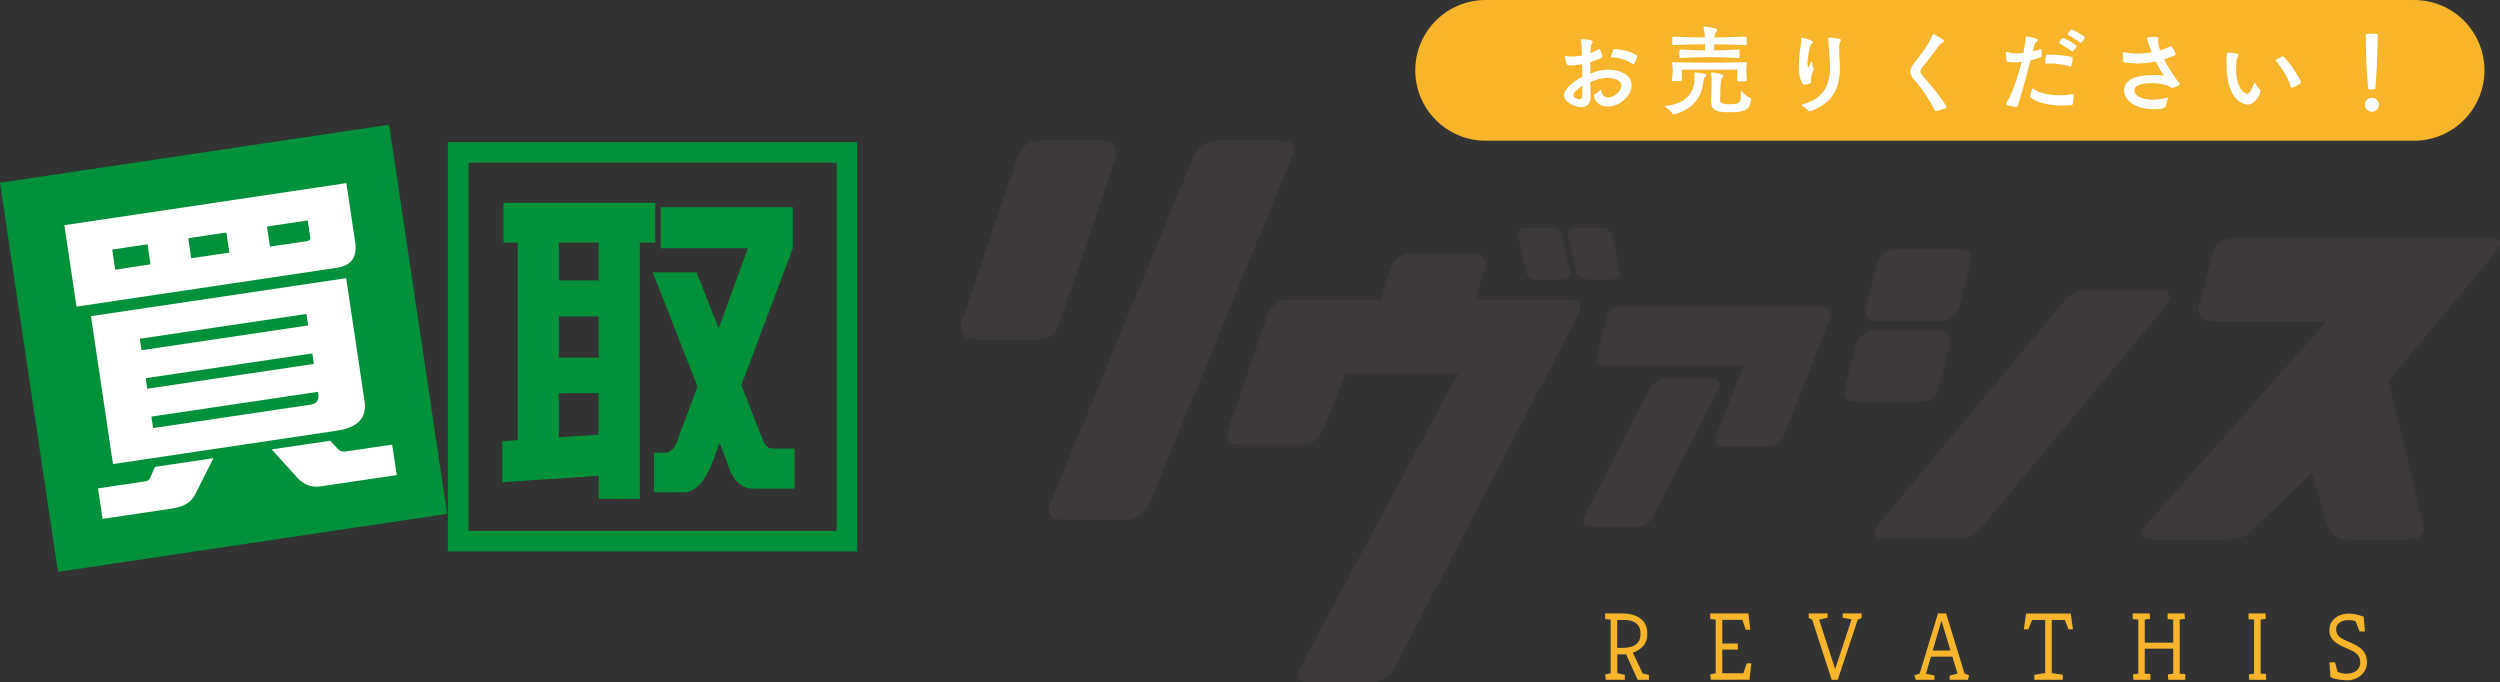 <?xml version="1.0" encoding="UTF-8"?>
<svg id="_レイヤー_2" data-name="レイヤー 2" xmlns="http://www.w3.org/2000/svg" width="259.12" height="70.72" viewBox="0 0 259.12 70.72">
  <rect x="0" y="0" width="259.12" height="70.72" fill="#333333" stroke="none"/>
  <g id="_レイヤー_1-2" data-name="レイヤー 1">
    <g>
      <g>
        <rect x="2.78" y="15.71" width="40.78" height="40.78" transform="translate(-5.07 3.81) rotate(-8.48)" fill="#00913a"/>
        <path d="M16.06,48.39l6.06-.9-1.87,3.71c-.37.82-1.16,1.32-2.37,1.5l-7.25,1.08-.47-3.16,4.91-.73c.26-.04.43-.18.51-.41l.48-1.08ZM6.67,23.34l29.23-4.36.91,6.1c.23,1.56-.39,2.45-1.86,2.67l-27.02,4.03-1.26-8.44ZM9.42,32.77l26.46-3.94,1.91,12.79c.25,1.69-.71,2.7-2.88,3.02l-23.2,3.46-2.28-15.32ZM15.6,27.4l-.31-2.08-3.66.55.31,2.08,3.66-.55ZM14.67,36.3l17.27-2.57-.18-1.19-17.27,2.57.18,1.19ZM15.26,40.29l17.27-2.57-.16-1.09-17.27,2.57.16,1.09ZM32.18,41.94c.64-.1.91-.46.81-1.1l-.03-.23-17.27,2.57.18,1.19,16.31-2.43ZM23.77,26.18l-.31-2.08-3.95.59.31,2.08,3.95-.59ZM28.16,46.58l6.06-.9.84.89c.16.2.43.27.81.22l4.78-.71.47,3.16-7.94,1.18c-.84.12-1.59-.14-2.28-.81l-2.74-3.03ZM31.84,24.98c.24-.04.35-.15.32-.35l-.27-1.78-4.22.63.31,2.08,3.86-.57Z" fill="#fff"/>
      </g>
      <g>
        <path d="M67.92,21.03v4.13h-1.6v26.55h-4.26v-2.4l-10,.67v-4.26l1.6-.1v-20.46h-1.47v-4.13h15.73ZM57.92,29.06h4.13v-3.9h-4.13v3.9ZM57.92,37.06h4.13v-4.26h-4.13v4.26ZM57.92,45.32l4.13-.27v-4.3h-4.13v4.56ZM68.48,21.47h13.69v4.26l-5.33,14.19,2.27,5.8c.22.51.54.77.97.77h2.27v4.16h-4.26c-1.33,0-2.27-.98-2.8-2.93l-.7-1.8-.7,1.87c-.82,2.15-1.82,3.23-3,3.23h-3.1v-4.1h1.1c.53,0,.94-.33,1.23-1l2.17-5.86-4.63-11.83h4.53l2.3,5.8,3.03-8.3h-9.03v-4.26Z" fill="#00913a"/>
        <path d="M88.85,57.16h-42.43V14.73h42.43v42.43ZM48.56,55.03h38.16V16.87h-38.16v38.16Z" fill="#00913a"/>
      </g>
      <path d="M105.49,16.25c.11-.45.37-.84.78-1.18.41-.34.85-.5,1.3-.5h6.85c.85,0,1.28.42,1.28,1.26,0,.14-.01.28-.04.42l-5.83,17.21c-.13.48-.4.88-.8,1.22-.4.34-.84.5-1.32.5h-6.81c-.85,0-1.28-.43-1.28-1.3,0-.14.01-.28.04-.42l5.83-17.21ZM132.89,14.57c.77,0,1.16.35,1.16,1.05,0,.2-.04.39-.12.59l-14.83,36.05c-.19.42-.51.79-.96,1.11-.45.32-.91.48-1.36.48h-6.89c-.77,0-1.16-.35-1.16-1.05,0-.17.04-.35.12-.55l14.87-36.05c.16-.45.47-.83.92-1.15.45-.32.91-.48,1.36-.48h6.89Z" fill="#3e3a39"/>
      <path d="M163.75,32.01c0,.15-.04.3-.12.47l-19.16,36.86c-.18.36-.49.68-.91.96-.43.28-.86.42-1.3.42h-6.57c-.73,0-1.09-.3-1.09-.91,0-.14.03-.3.08-.47l16.48-30.7h-11.67l-2.42,6.01c-.13.39-.4.73-.8,1.01-.4.29-.82.43-1.26.43h-6.54c-.83,0-1.24-.36-1.24-1.09,0-.12.01-.24.04-.36l4.17-12.14c.13-.39.39-.72.78-1.01.39-.29.82-.43,1.28-.43h9.65l1.01-3.33c.1-.39.36-.72.76-1.01.4-.29.82-.44,1.26-.44h6.54c.83,0,1.24.36,1.24,1.09,0,.12-.01.24-.04.36l-.97,3.33h9.73c.73,0,1.09.31,1.09.94Z" fill="#3e3a39"/>
      <path d="M170.96,40.35c.37-.73.95-1.09,1.72-1.09h4.81c.48,0,.72.21.72.63,0,.14-.04.29-.12.46l-6.73,13.14c-.37.73-.95,1.09-1.72,1.09h-4.81c-.48,0-.72-.21-.72-.63,0-.14.04-.29.12-.46l6.73-13.14ZM189.74,32.59c0,.11-.01.22-.04.34l-4.77,12.18c-.29.76-.83,1.13-1.6,1.13h-4.69c-.53,0-.8-.25-.8-.76,0-.11.03-.24.08-.38l2.8-7.22h-14.3c-.32,0-.56-.11-.72-.34-.16-.22-.2-.5-.12-.84l.96-3.74c.19-.78.67-1.18,1.44-1.18h20.95c.53,0,.8.27.8.8Z" fill="#3e3a39"/>
      <path d="M200.92,40.26c-.11.4-.35.74-.7,1.01-.35.27-.72.41-1.1.41h-6.82c-.75,0-1.12-.36-1.12-1.07,0-.12.02-.24.07-.36l1.15-4.55c.09-.38.31-.71.66-1,.35-.28.72-.43,1.1-.43h6.85c.72,0,1.09.36,1.09,1.07,0,.12-.01.24-.04.36l-1.15,4.55Z" fill="#3e3a39"/>
      <path d="M203.06,31.83c-.09.38-.31.71-.66,1-.35.28-.72.43-1.1.43h-6.85c-.72,0-1.09-.36-1.09-1.07,0-.12.01-.24.03-.36l1.19-4.55c.09-.4.31-.74.66-1.01.35-.27.72-.41,1.1-.41h6.85c.72,0,1.09.36,1.09,1.07,0,.12-.01.24-.03.36l-1.19,4.55Z" fill="#3e3a39"/>
      <path d="M223.94,30.1c.64,0,.96.24.96.71,0,.22-.09.46-.28.71l-19.07,22.94c-.67.95-1.56,1.43-2.68,1.43h-7.61c-.61,0-.92-.24-.92-.71,0-.2.09-.43.28-.71l19.07-22.94c.67-.95,1.56-1.43,2.68-1.43h7.57Z" fill="#3e3a39"/>
      <path d="M247.54,39.47l3.61,14.76c.03.11.04.24.04.38,0,.87-.44,1.3-1.32,1.3h-6.69c-.45,0-.88-.16-1.28-.48-.4-.32-.65-.72-.76-1.2l-1.48-5.25-5.85,5.59c-.72.9-1.64,1.34-2.76,1.34h-8.17c-.59,0-.88-.2-.88-.59,0-.22.11-.48.32-.76l18.79-21.21h-11.94c-.85,0-1.28-.42-1.28-1.26,0-.14.01-.28.04-.42l1.4-5.37c.11-.45.37-.84.78-1.18.41-.34.85-.5,1.3-.5h26.8c.61,0,.92.2.92.59,0,.22-.11.46-.32.72l-11.26,13.54Z" fill="#3e3a39"/>
      <path d="M159.23,28.97c-.25,0-.48-.09-.68-.24-.2-.16-.33-.34-.37-.55l-.84-3.78c-.09-.41.07-.67.49-.77.07-.02.14-.02.22-.01h2.8c.23-.01.45.06.66.21.21.15.34.34.39.55l.84,3.8c.09.4-.07.65-.49.75-.07.02-.14.03-.21.03h-2.8ZM164.42,28.95c-.23,0-.45-.07-.66-.22-.21-.15-.34-.34-.39-.55l-.84-3.8c-.09-.4.07-.65.49-.75.07-.02.14-.03.21-.03h2.81c.25,0,.47.07.67.23.2.15.33.34.38.55l.84,3.8c.09.4-.07.65-.49.75-.07.02-.14.03-.21.03h-2.81Z" fill="#3e3a39"/>
      <g>
        <path d="M166.44,70.46l-.07-.55.57-.13v-5.56l-.57-.05v-.59h1.73c.51,0,.97.07,1.36.22.4.15.71.37.94.68.22.31.34.71.34,1.19,0,.54-.14.97-.43,1.29s-.65.55-1.07.69l1.02,2.16.65.14v.51h-1.17l-1.2-2.65c-.12,0-.26.01-.39.02-.13,0-.31,0-.52,0v1.93l.78.19v.51h-1.96ZM167.63,67.15h.54c.33,0,.64-.04.92-.12.28-.08.51-.23.69-.45.17-.22.26-.52.26-.9,0-.34-.07-.61-.22-.82s-.34-.36-.6-.46c-.25-.1-.54-.14-.86-.14h-.74v2.9Z" fill="#f7b52c"/>
        <path d="M177.33,70.46l-.07-.56.57-.12v-5.56l-.57-.05v-.59h3.96l.2,1.7h-.48l-.34-1.03h-2.09v2.45h1.61v.63h-1.61v2.45h2.19l.35-1.03h.47l-.19,1.7h-4Z" fill="#f7b52c"/>
        <path d="M189.85,70.46l-2.02-6.23-.36-.18v-.47h1.96v.44l-.88.21,1.66,5.12,1.7-5.15-.91-.17v-.45h1.95v.47l-.4.18-2.07,6.23h-.65Z" fill="#f7b52c"/>
        <path d="M198.56,70.46l-.13-.47.54-.18,1.9-6.23h.84l1.91,6.23.47.18-.11.47h-1.9v-.44l.81-.21-.53-1.75h-2.22l-.52,1.78.88.17v.45h-1.93ZM200.32,67.43h1.84l-.93-3.1-.91,3.1Z" fill="#f7b52c"/>
        <path d="M210.86,70.46v-.52l1.12-.18v-5.5h-1.36l-.39.97h-.46l.23-1.64h4.63l.23,1.64h-.46l-.39-.97h-1.35v5.5l1.14.18v.52h-2.95Z" fill="#f7b52c"/>
        <path d="M221.13,70.46l-.05-.56.55-.08v-5.6l-.58-.04v-.6h1.76l.04.56-.55.08v2.39h2.95v-2.39l-.58-.04v-.6h1.75l.05.56-.55.08v5.6l.58.04v.6h-1.76l-.04-.56.55-.08v-2.59h-2.95v2.59l.58.04v.6h-1.75Z" fill="#f7b52c"/>
        <path d="M233.13,70.46l-.04-.56.54-.08v-5.6l-.57-.04v-.6h1.75l.04.56-.54.08v5.6l.57.04v.6h-1.75Z" fill="#f7b52c"/>
        <path d="M243.22,70.5c-.29,0-.57-.02-.86-.07s-.56-.13-.81-.25l-.11-1.53h.58l.27.99c.13.06.28.11.45.14.18.04.34.05.48.05.23,0,.46-.04.67-.12.22-.08.39-.21.53-.38.14-.17.21-.39.21-.66,0-.17-.02-.33-.07-.47-.05-.14-.14-.27-.26-.4-.12-.12-.3-.24-.52-.35-.27-.13-.53-.26-.81-.37-.27-.12-.52-.25-.76-.4-.23-.15-.42-.34-.56-.56-.14-.22-.21-.49-.21-.82,0-.35.09-.66.28-.91.19-.26.43-.45.74-.59.31-.14.64-.2,1-.2.28,0,.54.03.79.09s.5.14.74.23l.13,1.53h-.55l-.42-1.06c-.13-.05-.25-.09-.38-.1s-.26-.02-.4-.02c-.2,0-.39.03-.58.1-.19.07-.34.18-.47.32-.12.14-.18.32-.18.53s.05.41.15.56.24.28.41.38.35.2.55.28c.2.08.39.17.59.25.4.19.71.38.93.59.21.21.36.42.44.64.08.22.12.44.12.68,0,.31-.06.58-.17.81-.11.24-.27.44-.47.6-.2.17-.43.29-.68.38-.26.09-.52.13-.8.13Z" fill="#f7b52c"/>
      </g>
      <path d="M257.51,7.29c0,4.02-3.26,7.29-7.29,7.29h-96.24c-4.02,0-7.29-3.26-7.29-7.29h0c0-4.02,3.26-7.29,7.29-7.29h96.24c4.02,0,7.29,3.26,7.29,7.29h0Z" fill="#f7b52c"/>
      <g>
        <path d="M164.8,7.64c.76-.32,1.4-.42,1.9-.42,1.11,0,2.41.46,2.41,1.66,0,1.01-1.2,2.16-2.43,2.16s-1.46-.88-1.46-1.12c0-.07.03-.1.1-.15.24-.17.35-.25.54-.42.03-.02.04-.04.06-.04s.03.03.05.13c.08.44.37.66.73.66.56,0,1.35-.6,1.35-1.22s-.84-.8-1.4-.8-1.15.12-1.82.42c.05,1.35.05,1.46.05,1.48,0,.84-.45,1.13-.99,1.13s-1.78-.46-1.78-1.23c0-.11,0-.9,1.88-1.92,0-.22,0-.44,0-.66s0-.45,0-.66c-.43.09-.82.14-1.15.14-.28,0-.38-.03-.43-.11-.08-.13-.21-.71-.21-.8,0-.05.01-.07.07-.07h.05c.2.04.41.06.64.06.31,0,.64-.04,1.01-.11,0-.1-.05-1.18-.11-1.53,0-.04,0-.07,0-.09,0-.06.02-.06.1-.06h.06c.26,0,1.06.06,1.06.26,0,.11-.15.26-.18.49s-.05.47-.06.71c.26-.1.53-.24.85-.44.02-.01.04-.02.06-.02.15,0,.33.73.33.75,0,.06,0,.12-.08.16-.39.2-.79.35-1.17.46v1.2ZM163.24,9.51c-.1.11-.16.23-.16.34,0,.3.45.43.63.43.26,0,.29-.13.29-.81,0-.19,0-.39,0-.59-.29.2-.54.41-.75.63ZM169.24,6.66c-.32-.26-1.17-.71-2.18-.72-.05,0-.08-.03-.08-.08,0-.11.22-.65.24-.71.02-.06.05-.07.1-.07,1.48.08,2.39.66,2.39.73s-.3.87-.42.87c0,0-.03,0-.05-.02Z" fill="#fff"/>
        <path d="M173.36,11.82c-.12-.32-.53-.54-.72-.71-.06-.06-.09-.09-.09-.1,0-.03.06-.02.12-.03,2.49-.28,2.97-1.78,2.97-2.95,0-.16,0-.32-.02-.41,0-.02,0-.04,0-.06,0-.04.02-.05.09-.05.23,0,.63.07,1.03.16.09.02.12.06.12.12,0,.07-.07.17-.15.23-.15.11-.17.43-.2.65-.31,2.71-3.03,3.2-3.06,3.2s-.06-.01-.08-.05ZM180.05,8.31c.01-.19.03-.59.03-.75,0-.19,0-.34,0-.34,0,0-2.56-.01-2.93-.01s-2.84.01-2.84.01c0,0,0,.23,0,.36,0,.15,0,.53.02.7v.03c0,.07-.03.1-.53.1s-.51-.03-.51-.1v-.04c.06-.31.08-.71.08-.97,0-.32-.02-.48-.06-.74v-.05s0-.06.06-.06h.03c.45.03,3.21.05,3.77.05s3.1-.02,3.78-.05h.03c.06,0,.07.02.07.06v.05c-.04.29-.05.54-.05.76,0,.2.03.74.06.94,0,.03,0,.05,0,.07,0,.09-.15.1-.66.1-.29,0-.36-.01-.36-.1v-.02ZM176.73,4.59c-.68,0-1.56.02-3.28.08-.11,0-.13,0-.13-.42s.01-.46.13-.46c1.71.09,2.58.09,3.26.09-.02-.39-.06-.68-.14-1.02,0-.02,0-.04,0-.05,0-.05.03-.06.09-.06,0,0,1.33.13,1.33.34,0,.07-.09.17-.16.3-.09.16-.12.18-.14.49.73,0,1.57-.01,3.24-.09.09,0,.11.04.11.51,0,.13,0,.25,0,.31,0,.04-.06.06-.1.06-1.64-.06-2.54-.08-3.26-.08,0,.2,0,.44,0,.63.57,0,1.24-.02,2.53-.09.08,0,.09.1.09.51,0,.13,0,.25-.01.31,0,.04-.05.06-.08.06-1.67-.08-2.39-.09-3.06-.09-.62,0-1.29.01-2.98.09-.09,0-.11,0-.11-.42,0-.46.03-.46.11-.46,1.33.08,2.02.09,2.56.09v-.63ZM177.34,10.59c.02-.39.07-1.54.07-1.92,0-.81-.07-1.03-.08-1.06,0,0,0-.03,0-.04,0-.04.03-.06.1-.06.03,0,1.2.1,1.2.34,0,.08-.08.18-.18.28-.03.04-.16.2-.16,2.29,0,.31.42.39,1.02.39.91,0,1.13-.15,1.13-.94,0-.1,0-.22,0-.36,0-.03,0-.08.03-.08,0,0,.03.01.05.03.27.27.57.57.9.72.06.03.08.09.08.12-.15,1.29-.96,1.33-2.38,1.33-.96,0-1.75-.09-1.75-1v-.05Z" fill="#fff"/>
        <path d="M187.71,8.53c0,.2-.73.26-.74.26-.15,0-.53-.66-.53-1.94,0-.45.05-.92.1-1.39.05-.48.15-.97.16-1.44,0-.08.04-.11.1-.11.08,0,1.1.26,1.1.45,0,.11-.21.2-.26.36-.13.48-.3,1.25-.3,1.84,0,.25.03.41.07.41s.05-.01.31-.54c0-.02.03-.03.04-.03.02,0,.03.02.03.03.03.13.09.46.17.61.02.04.03.07.03.1s0,.06-.02.09c-.22.53-.27.84-.27,1.07,0,.09,0,.16.01.24h0ZM189.5,4.04v-.04c0-.07.02-.11.13-.11.21,0,.72.06,1.01.13.12.03.16.07.16.13,0,.11-.12.26-.15.42-.02.13-.03.26-.03.39,0,.59.04,1.21.05,1.28.02.26.03.52.03.77,0,2.14-.75,3.67-3.04,4.51-.03.01-.07.02-.1.02-.05,0-.1-.02-.14-.07-.21-.24-.44-.39-.6-.5-.06-.05-.09-.07-.09-.09,0-.03.05-.03.11-.05,1.97-.58,2.84-1.74,2.84-3.89,0-.24,0-.32-.11-1.84l-.07-1.06Z" fill="#fff"/>
        <path d="M201.5,4.26c0,.14-.33.19-.48.4-.58.83-1.29,1.73-1.8,2.34-.12.15-.17.27-.17.39,0,.17.1.31.24.47,2.4,2.77,2.47,3.26,2.47,3.27,0,.13-1.03.38-1.1.38-.08,0-.12-.03-.16-.13-.44-.94-1.31-2.25-1.98-2.97-.32-.34-.52-.64-.52-.98,0-.25.11-.53.37-.86.62-.81,1.45-1.78,1.95-2.99.02-.04.03-.07.06-.07,0,0,1.12.57,1.12.75Z" fill="#fff"/>
        <path d="M210.7,5.31c.26-.06.51-.13.77-.21,0,0,.03-.01.04-.01.06,0,.09.04.09.09.01.09.02.25.02.4,0,.09,0,.18-.02.25q-.03.17-1.14.42c-.44,1.7-.92,3.52-1.35,4.75-.02.07-.07.08-.13.08-.16,0-1.05-.12-1.05-.3,0-.02,0-.03.01-.05.58-.97,1.19-2.64,1.59-4.31-.25.03-.48.05-.71.05-.25,0-.49-.02-.73-.08-.09,0-.19-.12-.19-.86,0-.15.05-.16.07-.16s.04,0,.06.01c.3.11.64.16,1.02.16.22,0,.45-.02.68-.05.11-.56.19-1.09.23-1.59,0-.11,0-.13.05-.13.14,0,1.21.17,1.21.39,0,.12-.28.24-.33.43l-.19.73ZM214.93,9.9c0,.17-.05.71-.09.89-.02.09-.06.15-1.06.15-1.33,0-2.64-.28-3.3-.84-.04-.04-.04-.09-.04-.15.01-.13.15-.78.25-.78.02,0,.05,0,.08.03.51.42,1.56.68,2.73.68.43,0,.87-.04,1.3-.11.02,0,.04-.01.05-.01.06,0,.07.04.07.1v.04ZM214.58,6.9c-.29-.1-1.14-.32-2.08-.32-.15,0-.29.01-.43.02-.06,0-.09-.03-.09-.09,0-.16.04-.59.08-.75,0-.07.03-.09.08-.09.12,0,.23,0,.34,0,1.05,0,1.96.16,2.28.24.06.02.07.03.07.09,0,.16-.08.92-.22.92,0,0-.02-.01-.03-.01ZM214.71,5.3c-.32-.26-.96-.65-1.23-.8-.03-.02-.05-.04-.05-.07,0-.14.33-.49.4-.49.14,0,1.38.67,1.38.83,0,.15-.35.57-.42.57-.03,0-.05-.01-.08-.04ZM215.58,4.41c-.32-.26-.96-.65-1.23-.8-.03-.02-.04-.04-.04-.06,0-.14.35-.49.41-.49.16,0,1.37.69,1.37.82,0,.14-.32.57-.43.57-.02,0-.05-.01-.08-.04Z" fill="#fff"/>
        <path d="M221.32,6.56c-.39,0-.77-.02-1.13-.08-.1-.02-.17-.07-.17-.73,0-.33.02-.35.07-.35,0,0,.04,0,.07.01.45.1.92.15,1.39.15s.99-.05,1.46-.14c-.39-.97-.46-1.46-.46-1.48,0-.12.77-.12.79-.12.36,0,.38.07.38.16,0,.08-.03.2-.03.34,0,.04,0,.32.2.89.38-.11.75-.25,1.08-.41.02-.01.04-.02.06-.02.09,0,.47.7.47.82,0,.07-.04.19-1.2.54.49.97,1.15,1.93,1.62,2.53.02.02.02.04.02.06,0,.13-.72.38-.82.38-.03,0-.06-.01-.11-.04-.15-.09-.16-.15-.53-.26-.37-.11-.94-.19-1.49-.19-.81,0-1.76.12-1.76.78,0,.54.8.93,1.9.93.63,0,1.18-.13,1.47-.2.03-.01.06-.02.07-.02.02,0,.03,0,.03.03,0,.03-.01.06-.02.11-.05.21-.17.53-.21.72-.03.16-.13.35-1.26.35-1.8,0-3.05-.87-3.05-1.96,0-.6.44-1.16,1.31-1.39.59-.15,1.25-.19,1.81-.19.44,0,.81.02,1.02.04-.21-.25-.55-.81-.87-1.45-.7.14-1.43.22-2.12.22Z" fill="#fff"/>
        <path d="M230.78,6.7c0-1.19.04-1.26.15-1.26.07,0,1.09.06,1.09.26,0,.12-.18.29-.21.61-.02.28-.04.57-.04.85,0,2.22,1.02,2.57,1.13,2.57.19,0,.4-.21.73-1.12.02-.05.03-.08.04-.08.02,0,.04.04.07.09.1.16.25.46.46.63.06.05.09.11.09.17,0,.36-.54,1.42-1.32,1.42-.04,0-2.19-.03-2.19-4.12ZM236.49,5.87s.07-.04.1-.04c.25,0,1.9,2.31,1.9,2.74,0,.13-.84.53-.97.53-.04,0-.08-.03-.1-.1-.27-1.13-1.25-2.38-1.51-2.67-.02-.03-.03-.05-.03-.07,0-.04.03-.06.06-.09l.55-.3Z" fill="#fff"/>
        <path d="M245.84,11.58c-.4,0-.73-.32-.73-.72s.33-.72.73-.72.73.32.73.72-.33.72-.73.72ZM246.21,9.14c0,.08,0,.13-.36.13s-.4-.03-.4-.13c0-.15-.17-2.31-.17-2.31-.02-.28-.07-2.7-.08-3.18,0-.15.16-.16.67-.16.57,0,.59.03.59.15-.02.44-.08,2.86-.1,3.18,0,0-.13,2.13-.15,2.32Z" fill="#fff"/>
      </g>
    </g>
  </g>
</svg>